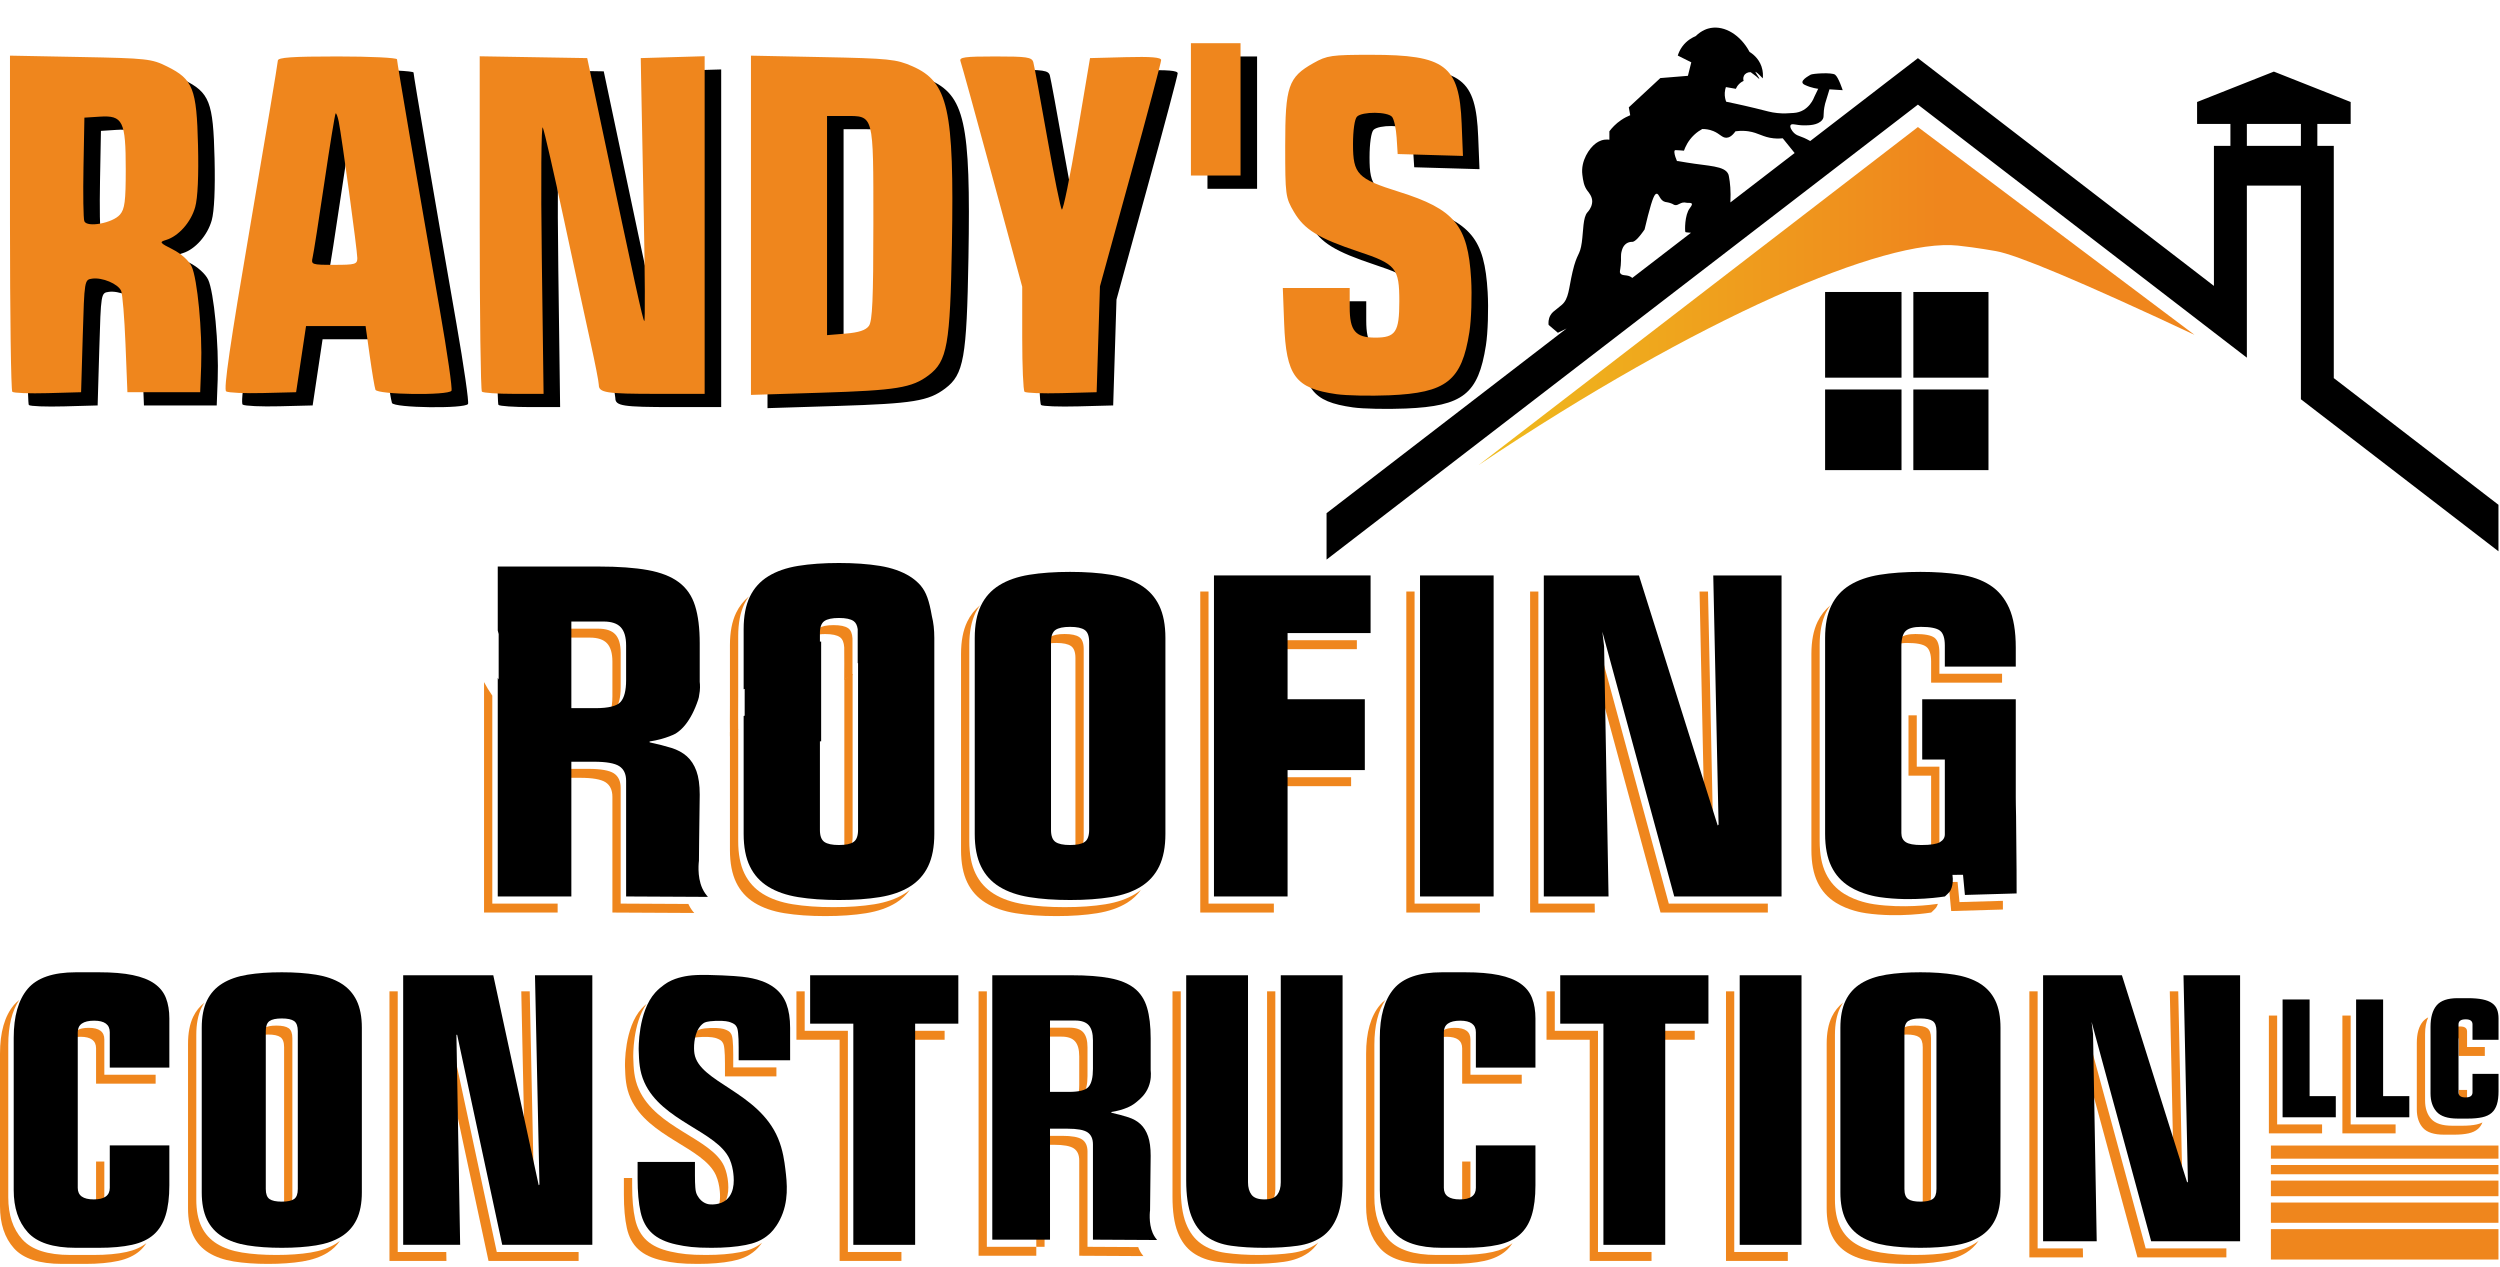 <?xml version="1.0" encoding="UTF-8"?> <svg xmlns="http://www.w3.org/2000/svg" width="752" height="381" viewBox="0 0 752 381" fill="none"><g clip-path="url(#clip0_2_19)"><path d="M208.825 274.622C208.404 274.156 207.696 273.291 207.132 272.06C207.109 272.011 207.092 271.959 207.069 271.91C200.279 271.874 193.488 271.839 186.697 271.803V237.011C186.697 234.966 186.008 233.499 184.631 232.608C183.251 231.722 180.696 231.275 176.961 231.275H170.225V233.966H174.475C178.209 233.966 180.764 234.412 182.144 235.299C183.521 236.19 184.211 237.656 184.211 239.702V274.494C192.416 274.536 200.62 274.579 208.825 274.622Z" fill="#EF861D"></path><path d="M148.085 209.253C147.179 207.943 146.337 206.589 145.599 205.169V274.494H167.739V271.803H148.085V209.253Z" fill="#EF861D"></path><path d="M182.611 193.527C183.677 194.684 184.211 196.507 184.211 198.996V209.45C184.211 211.454 183.977 213.063 183.517 214.292C184.16 214.022 184.675 213.694 185.031 213.295C186.141 212.05 186.697 209.874 186.697 206.759V196.306C186.697 193.816 186.164 191.994 185.097 190.836C184.031 189.682 182.296 189.103 179.896 189.103H170.225V191.794H177.409C179.809 191.794 181.544 192.372 182.611 193.527Z" fill="#EF861D"></path><path d="M321.788 309.128H314.205V311.819H319.301C321.184 311.819 322.544 312.295 323.38 313.247C324.217 314.199 324.634 315.701 324.634 317.751V326.36C324.634 327.871 324.465 329.08 324.162 330.056C324.897 329.808 325.454 329.477 325.814 329.053C326.685 328.028 327.121 326.235 327.121 323.671V315.06C327.121 313.011 326.704 311.508 325.866 310.556C325.03 309.605 323.67 309.128 321.788 309.128Z" fill="#EF861D"></path><path d="M296.843 298.197H294.356V377.73H311.717V375.039H296.843V298.197Z" fill="#EF861D"></path><path d="M327.121 346.383C327.121 344.699 326.581 343.491 325.5 342.758C324.419 342.027 322.415 341.659 319.487 341.659H314.204V344.35H317C319.928 344.35 321.932 344.718 323.013 345.447C324.095 346.18 324.635 347.388 324.635 349.074V377.73L343.936 377.835C343.607 377.451 343.051 376.739 342.609 375.726C342.523 375.527 342.444 375.326 342.373 375.122C337.289 375.095 332.205 375.067 327.121 375.039V346.383Z" fill="#EF861D"></path><path d="M222.052 219.5C222.052 215.5 222 216 222.052 209.479V191.37C222.052 187.459 222.673 184.214 223.92 181.634C224.306 180.832 224.772 180.1 225.274 179.403C223.653 180.74 222.372 182.38 221.433 184.324C220.186 186.904 219.565 190.148 219.565 194.06V212.17C219.565 219 219.5 215.5 219.565 221.5L222.052 219.5Z" fill="#EF861D"></path><path d="M255.129 188.97C254.24 188.348 252.772 188.036 250.728 188.036C248.681 188.036 247.215 188.348 246.327 188.97C245.713 189.399 245.328 190.122 245.137 191.098C245.96 190.86 246.976 190.727 248.241 190.727C250.285 190.727 251.753 191.039 252.643 191.66C253.436 192.216 253.856 193.26 253.941 194.738C253.941 200.5 254 198.5 253.941 204.5C253.812 204.353 256.563 203.141 256.428 203C256.428 196.5 256.428 199 256.428 192.047C256.343 190.57 255.923 189.526 255.129 188.97Z" fill="#EF861D"></path><path d="M226.968 271.56C229.412 273.072 232.413 274.118 235.97 274.694C239.526 275.271 243.617 275.56 248.241 275.56C252.864 275.56 256.954 275.271 260.512 274.694C264.068 274.118 267.069 273.072 269.514 271.56C271.2 270.519 272.578 269.206 273.694 267.656C273.165 268.092 272.602 268.498 272.001 268.87C269.556 270.382 266.554 271.427 262.998 272.004C259.441 272.58 255.35 272.871 250.728 272.871C246.104 272.871 242.013 272.58 238.457 272.004C234.9 271.427 231.898 270.382 229.454 268.87C227.008 267.358 225.164 265.315 223.92 262.734C222.673 260.155 222.052 256.911 222.052 252.998V219.376C221.24 219.656 220.413 219.936 219.565 220.216V255.688C219.565 259.602 220.186 262.846 221.433 265.424C222.677 268.004 224.521 270.048 226.968 271.56Z" fill="#EF861D"></path><path d="M256.464 251.798V202.715C255.634 203.232 254.816 203.767 253.977 204.272V254.488C253.977 255.042 253.918 255.519 253.832 255.96C254.34 255.814 254.79 255.636 255.129 255.398C256.017 254.778 256.464 253.576 256.464 251.798Z" fill="#EF861D"></path><path d="M324.643 191.644C323.754 191.023 322.286 190.711 320.242 190.711C318.195 190.711 316.728 191.023 315.84 191.644C315.227 192.074 314.842 192.796 314.651 193.772C315.474 193.535 316.49 193.402 317.755 193.402C319.799 193.402 321.267 193.714 322.156 194.335C323.044 194.958 323.491 196.158 323.491 197.936V254.488C323.491 255.042 323.432 255.519 323.346 255.96C323.854 255.814 324.304 255.636 324.643 255.398C325.531 254.778 325.978 253.576 325.978 251.798V195.246C325.978 193.468 325.531 192.267 324.643 191.644Z" fill="#EF861D"></path><path d="M332.512 272.003C328.955 272.581 324.864 272.87 320.242 272.87C315.618 272.87 311.527 272.581 307.971 272.003C304.414 271.426 301.412 270.382 298.968 268.87C296.522 267.358 294.678 265.314 293.434 262.734C292.187 260.155 291.566 256.911 291.566 252.998V194.045C291.566 190.133 292.187 186.889 293.434 184.309C293.82 183.507 294.286 182.775 294.788 182.077C293.167 183.415 291.884 185.054 290.947 186.998C289.7 189.578 289.079 192.823 289.079 196.734V255.687C289.079 259.602 289.7 262.846 290.947 265.425C292.191 268.005 294.035 270.049 296.482 271.559C298.926 273.071 301.927 274.117 305.484 274.694C309.04 275.27 313.131 275.561 317.755 275.561C322.378 275.561 326.468 275.27 330.026 274.694C333.582 274.117 336.583 273.071 339.028 271.559C340.714 270.518 342.092 269.205 343.208 267.657C342.679 268.093 342.116 268.498 341.515 268.87C339.07 270.382 336.068 271.426 332.512 272.003Z" fill="#EF861D"></path><path d="M363.524 177.929H361.037V274.494H383.177V271.804H363.524V177.929Z" fill="#EF861D"></path><path d="M385.664 236.481H406.413V233.79H385.664V236.481Z" fill="#EF861D"></path><path d="M385.664 195.268H408.146V192.577H385.664V195.268Z" fill="#EF861D"></path><path d="M445.158 271.804H425.505V177.929H423.018V274.494H445.158V271.804Z" fill="#EF861D"></path><path d="M480.349 192.164L480.878 196.579L481.056 206.615L499.488 274.494H531.765V271.804H501.974L480.349 192.164Z" fill="#EF861D"></path><path d="M515.313 250.196L513.769 177.929H511.225L512.609 242.725L515.046 250.463L515.313 250.196Z" fill="#EF861D"></path><path d="M479.677 271.804H462.74V177.929H460.253V274.494H479.725L479.677 271.804Z" fill="#EF861D"></path><path d="M612.921 298.197H610.434V378.217H626.569L626.522 375.526H612.921V298.197Z" fill="#EF861D"></path><path d="M656.485 357.621L655.216 298.197H652.672L653.777 349.945L656.264 357.842L656.485 357.621Z" fill="#EF861D"></path><path d="M627.512 309.532L627.951 313.19L628.136 323.678L642.946 378.217H669.694V375.526H645.432L627.512 309.532Z" fill="#EF861D"></path><path d="M563.76 272.004C562.619 271.837 558.453 271.154 554.757 268.87C552.311 267.358 550.467 265.314 549.223 262.734C547.976 260.156 547.355 256.912 547.355 252.998V194.045C547.355 190.133 547.976 186.889 549.223 184.308C549.609 183.506 550.075 182.776 550.577 182.077C548.956 183.416 547.675 185.054 546.736 186.998C545.489 189.578 544.868 192.824 544.868 196.734V255.688C544.868 259.602 545.489 262.846 546.736 265.425C547.98 268.005 549.824 270.049 552.271 271.56C555.967 273.845 560.132 274.528 561.273 274.694C571.245 276.145 580.875 274.494 580.889 274.494C580.404 274.961 581.905 273.601 582.328 273.077C582.328 273.077 582.647 272.673 582.917 271.876C580.897 272.176 572.46 273.27 563.76 272.004Z" fill="#EF861D"></path><path d="M583.367 196.312C583.367 194.09 582.877 192.6 581.9 191.844C580.92 191.09 579.009 190.711 576.164 190.711C574.031 190.711 572.517 191.111 571.629 191.911C571.165 192.328 570.829 192.974 570.608 193.824C571.428 193.554 572.435 193.402 573.677 193.402C576.523 193.402 578.433 193.78 579.413 194.535C580.391 195.291 580.88 196.78 580.88 199.003V205.352H602.221V202.662H583.367V196.312Z" fill="#EF861D"></path><path d="M588.837 265.29C586.77 265.301 585.661 265.306 585.661 265.306C585.82 266.376 585.785 267.254 585.677 267.984C585.889 267.984 586.112 267.982 586.35 267.981C586.722 271.929 586.921 274.04 586.921 274.04L602.476 273.585C602.476 273.585 602.477 272.618 602.473 270.968C598.08 271.096 589.408 271.349 589.408 271.349C589.408 271.349 589.209 269.238 588.837 265.29Z" fill="#EF861D"></path><path d="M583.367 253.131V230.62H576.564V215.172H574.077V233.311H580.88V255.822C580.88 255.842 580.873 255.858 580.872 255.878C581.281 255.762 581.628 255.626 581.9 255.464C582.877 254.888 583.367 254.11 583.367 253.131Z" fill="#EF861D"></path><path d="M31.383 359.459V349.382H28.896V362.15C28.896 362.33 28.868 362.49 28.849 362.657C30.529 362.193 31.383 361.134 31.383 359.459Z" fill="#EF861D"></path><path d="M31.383 312.643C31.383 310.33 29.815 309.171 26.679 309.171C23.639 309.171 22.026 310.175 21.797 312.154C22.467 311.966 23.255 311.86 24.192 311.86C27.328 311.86 28.896 313.019 28.896 315.334V325.972H46.816V323.282H31.383V312.643Z" fill="#EF861D"></path><path d="M28.135 377.491H21.191C14.32 377.491 9.487 375.923 6.687 372.787C3.887 369.651 2.487 365.433 2.487 360.131V314.323C2.487 308.541 3.603 304.025 5.82 300.759C5.228 301.225 4.675 301.723 4.2 302.285C1.4 305.608 0 310.517 0 317.013V362.821C0 368.124 1.4 372.341 4.2 375.476C7 378.613 11.833 380.181 18.704 380.181H25.648C29.529 380.181 32.833 379.881 35.56 379.285C38.285 378.689 40.468 377.661 42.112 376.205C42.847 375.553 43.479 374.789 44.033 373.943C42.463 375.164 40.483 376.061 38.047 376.595C35.32 377.191 32.016 377.491 28.135 377.491Z" fill="#EF861D"></path><path d="M93.43 376.763C90.444 377.247 87.008 377.491 83.126 377.491C79.244 377.491 75.808 377.247 72.822 376.763C69.836 376.279 67.316 375.401 65.262 374.131C63.208 372.861 61.66 371.145 60.614 368.979C59.568 366.813 59.046 364.089 59.046 360.803V311.299C59.046 308.013 59.568 305.289 60.614 303.124C60.877 302.58 61.17 302.065 61.497 301.579C60.07 302.721 58.942 304.127 58.128 305.813C57.081 307.979 56.56 310.704 56.56 313.989V363.493C56.56 366.78 57.081 369.504 58.128 371.669C59.173 373.836 60.722 375.552 62.776 376.821C64.829 378.091 67.349 378.968 70.336 379.453C73.321 379.937 76.757 380.181 80.64 380.181C84.521 380.181 87.957 379.937 90.944 379.453C93.929 378.968 96.449 378.091 98.504 376.821C100.041 375.871 101.296 374.668 102.269 373.215C101.865 373.539 101.445 373.851 100.99 374.131C98.936 375.401 96.416 376.279 93.43 376.763Z" fill="#EF861D"></path><path d="M86.822 309.282C86.076 308.761 84.844 308.498 83.126 308.498C81.407 308.498 80.175 308.761 79.43 309.282C78.847 309.69 78.499 310.404 78.371 311.401C78.999 311.262 79.753 311.189 80.639 311.189C82.357 311.189 83.589 311.452 84.335 311.973C85.081 312.496 85.456 313.504 85.456 314.997V362.486C85.456 362.814 85.43 363.109 85.394 363.39C85.982 363.26 86.461 363.072 86.822 362.818C87.567 362.298 87.942 361.289 87.942 359.796V312.308C87.942 310.813 87.567 309.806 86.822 309.282Z" fill="#EF861D"></path><path d="M119.637 298.197H117.151V379.285H134.287L134.239 376.595H119.637V298.197Z" fill="#EF861D"></path><path d="M135.877 313.427H135.653L135.909 327.856L146.943 379.286H174.047V376.595H149.429L135.877 313.427Z" fill="#EF861D"></path><path d="M160.629 358.45L159.343 298.197H156.799L157.836 346.798L160.405 358.674L160.629 358.45Z" fill="#EF861D"></path><path d="M218.847 354.365C218.823 354.201 218.551 352.4 217.831 350.809C214.017 342.388 197.415 339.4 192.18 327.699C190.683 324.352 190.588 321.349 190.487 318.132C190.473 317.705 190.269 307.975 194.476 301.969C193.993 302.375 193.491 302.84 193.009 303.368C187.744 309.143 187.985 320.364 188 320.823C188.101 324.04 188.196 327.043 189.693 330.389C194.928 342.091 211.531 345.079 215.344 353.5C216.064 355.091 216.336 356.892 216.36 357.056C216.537 358.276 216.964 361.255 215.88 363.688C216.201 363.521 216.517 363.332 216.815 363.085C219.755 360.643 219.08 355.975 218.847 354.365Z" fill="#EF861D"></path><path d="M220.556 317.161C220.556 315.369 220.5 313.952 220.388 312.907C220.285 311.949 220.189 311.233 219.66 310.609C219.452 310.363 219.075 310.013 218.092 309.657C217.547 309.46 216.413 309.116 213.593 309.229C211.035 309.332 210.392 309.677 210.127 309.836C209.912 309.965 209.203 310.417 208.552 311.443C208.375 311.72 208.221 312.017 208.083 312.327C208.537 312.168 209.381 311.988 211.107 311.919C213.928 311.807 215.06 312.149 215.605 312.348C216.588 312.704 216.965 313.053 217.173 313.3C217.703 313.923 217.799 314.64 217.901 315.596C218.013 316.643 218.069 318.06 218.069 319.852V323.772H233.545V321.081H220.556V317.161Z" fill="#EF861D"></path><path d="M212.372 377.491C207.293 377.491 204.842 377.155 201.746 376.483C198.646 375.811 196.238 374.691 194.522 373.124C192.804 371.555 191.646 369.427 191.05 366.74C190.452 364.051 190.153 360.691 190.153 356.659V354.347H187.666V359.349C187.666 363.381 187.965 366.741 188.564 369.429C189.16 372.117 190.317 374.245 192.036 375.813C193.752 377.381 196.16 378.501 199.26 379.173C202.356 379.845 204.806 380.181 209.885 380.181C213.842 380.181 217.258 379.901 220.133 379.341C222.649 378.851 225.018 378.069 227.301 376.037C227.538 375.825 228.33 375.095 229.234 373.801C227.122 375.491 224.933 376.2 222.62 376.651C219.745 377.211 216.329 377.491 212.372 377.491Z" fill="#EF861D"></path><path d="M273.636 312.757H284.141V310.066H273.636V312.757Z" fill="#EF861D"></path><path d="M255.044 310.066H242.052V298.197H239.565V312.757H252.557V379.285H271.149V376.594H255.044V310.066Z" fill="#EF861D"></path><path d="M383.62 357.778V298.197H381.133V360.469C381.133 361.276 381.036 361.994 380.848 362.632C381.585 362.401 382.165 362.044 382.554 361.53C383.262 360.597 383.62 359.348 383.62 357.778Z" fill="#EF861D"></path><path d="M388.659 376.875C385.747 377.285 382.424 377.491 378.689 377.491C374.956 377.491 371.635 377.285 368.723 376.875C365.811 376.465 363.347 375.551 361.331 374.131C359.315 372.713 357.784 370.659 356.739 367.971C355.692 365.283 355.171 361.699 355.171 357.219V298.196H352.684V359.909C352.684 364.389 353.205 367.972 354.252 370.661C355.297 373.349 356.828 375.404 358.844 376.821C360.86 378.241 363.324 379.156 366.236 379.565C369.148 379.975 372.469 380.181 376.203 380.181C379.937 380.181 383.26 379.975 386.172 379.565C389.084 379.156 391.547 378.241 393.565 376.821C394.721 376.008 395.699 374.96 396.536 373.728C396.371 373.859 396.224 374.011 396.052 374.131C394.033 375.551 391.571 376.465 388.659 376.875Z" fill="#EF861D"></path><path d="M442.306 312.643C442.306 310.33 440.738 309.171 437.602 309.171C434.562 309.171 432.947 310.175 432.719 312.155C433.39 311.966 434.178 311.86 435.115 311.86C438.251 311.86 439.819 313.019 439.819 315.334V325.972H457.738V323.282H442.306V312.643Z" fill="#EF861D"></path><path d="M439.057 377.491H432.113C425.244 377.491 420.41 375.923 417.609 372.787C414.809 369.651 413.41 365.433 413.41 360.131V314.323C413.41 308.543 414.525 304.027 416.742 300.759C416.15 301.225 415.597 301.723 415.122 302.285C412.322 305.608 410.924 310.517 410.924 317.013V362.821C410.924 368.124 412.322 372.341 415.122 375.476C417.924 378.613 422.757 380.181 429.626 380.181H436.57C440.452 380.181 443.757 379.881 446.484 379.285C449.208 378.689 451.392 377.661 453.034 376.205C453.769 375.553 454.4 374.791 454.954 373.945C453.384 375.165 451.405 376.061 448.97 376.595C446.244 377.191 442.938 377.491 439.057 377.491Z" fill="#EF861D"></path><path d="M442.306 359.459V349.382H439.819V362.15C439.819 362.33 439.791 362.49 439.773 362.657C441.453 362.193 442.306 361.134 442.306 359.459Z" fill="#EF861D"></path><path d="M480.674 310.066H467.682V298.197H465.195V312.757H478.187V379.285H496.779V376.594H480.674V310.066Z" fill="#EF861D"></path><path d="M499.266 312.757H509.772V310.066H499.266V312.757Z" fill="#EF861D"></path><path d="M521.665 298.197H519.178V379.285H537.77V376.595H521.665V298.197Z" fill="#EF861D"></path><path d="M586.335 376.763C583.347 377.247 579.913 377.491 576.03 377.491C572.147 377.491 568.713 377.247 565.727 376.763C562.739 376.279 560.219 375.401 558.167 374.131C556.113 372.861 554.563 371.145 553.519 368.979C552.473 366.813 551.951 364.089 551.951 360.803V311.299C551.951 308.013 552.473 305.289 553.519 303.124C553.781 302.58 554.075 302.065 554.401 301.579C552.974 302.723 551.846 304.128 551.033 305.813C549.986 307.979 549.465 310.704 549.465 313.989V363.493C549.465 366.78 549.986 369.504 551.033 371.669C552.077 373.836 553.626 375.552 555.681 376.821C557.733 378.091 560.253 378.968 563.241 379.453C566.226 379.937 569.661 380.181 573.543 380.181C577.426 380.181 580.861 379.937 583.849 379.453C586.833 378.968 589.354 378.091 591.409 376.821C592.946 375.871 594.201 374.669 595.173 373.215C594.769 373.54 594.349 373.851 593.895 374.131C591.841 375.401 589.319 376.279 586.335 376.763Z" fill="#EF861D"></path><path d="M579.727 309.282C578.979 308.761 577.748 308.498 576.031 308.498C574.311 308.498 573.08 308.761 572.335 309.282C571.752 309.69 571.404 310.404 571.275 311.402C571.904 311.262 572.656 311.189 573.544 311.189C575.262 311.189 576.492 311.452 577.24 311.973C577.986 312.496 578.36 313.504 578.36 314.997V362.486C578.36 362.814 578.335 363.109 578.299 363.39C578.886 363.26 579.366 363.072 579.727 362.818C580.472 362.298 580.847 361.289 580.847 359.796V312.308C580.847 310.813 580.472 309.806 579.727 309.282Z" fill="#EF861D"></path><path d="M684.965 305.481H682.479V340.918H698.484V338.227H684.965V305.481Z" fill="#EF861D"></path><path d="M707.078 305.481H704.591V340.918H720.597V338.227H707.078V305.481Z" fill="#EF861D"></path><path d="M740.672 338.619H737.637C734.634 338.619 732.522 337.934 731.298 336.563C730.074 335.193 729.464 333.35 729.464 331.033V311.014C729.464 308.997 729.788 307.346 730.405 306.029C729.77 306.358 729.234 306.766 728.812 307.267C727.588 308.719 726.977 310.865 726.977 313.703V333.723C726.977 336.041 727.588 337.883 728.812 339.254C730.036 340.625 732.148 341.31 735.15 341.31H738.185C739.881 341.31 741.325 341.179 742.517 340.918C743.708 340.658 744.662 340.209 745.381 339.573C745.953 339.065 746.396 338.415 746.72 337.637C746.214 337.887 745.646 338.087 745.004 338.227C743.812 338.489 742.368 338.619 740.672 338.619Z" fill="#EF861D"></path><path d="M742.091 330.739V327.85H739.605V332.216C739.735 332.227 739.841 332.256 739.986 332.256C741.389 332.256 742.091 331.751 742.091 330.739Z" fill="#EF861D"></path><path d="M747.436 317.619V314.929H742.092V310.279C742.092 309.269 741.406 308.762 740.036 308.762C738.598 308.762 737.881 309.269 737.881 310.279V311.487C739.01 311.573 739.605 312.053 739.605 312.97V317.619H747.436Z" fill="#EF861D"></path><path d="M311.718 375.04H314.205V344.35H311.718V375.04Z" fill="#EF861D"></path><path d="M328.759 321.521C328.759 324.085 328.323 325.878 327.452 326.904C326.579 327.93 324.609 328.441 321.543 328.441H315.841V306.978H323.425C325.307 306.978 326.667 307.456 327.504 308.406C328.34 309.36 328.759 310.861 328.759 312.91V321.521ZM345.936 364.053C345.936 364.053 346.001 356 346.121 347.672C346.121 345.254 345.86 343.297 345.336 341.794C344.813 340.294 344.063 339.086 343.088 338.169C342.111 337.254 340.891 336.56 339.427 336.082C337.963 335.608 336.253 335.149 334.303 334.709V334.49C336.115 334.197 337.753 333.74 339.219 333.117C340.804 332.442 341.789 331.542 342.047 331.328C342.983 330.55 344.551 329.249 345.48 326.932C346.289 324.91 346.247 323.036 346.121 321.92V312.361C346.121 308.626 345.755 305.534 345.023 303.08C344.291 300.626 343.017 298.685 341.205 297.257C339.391 295.829 336.951 294.822 333.884 294.236C330.815 293.65 326.945 293.357 322.275 293.357H298.48V372.89H315.841V339.51H321.124C324.052 339.51 326.056 339.878 327.137 340.608C328.219 341.341 328.759 342.549 328.759 344.234V372.89L348.06 372.996C347.731 372.612 347.175 371.9 346.733 370.886C345.409 367.854 345.936 364.053 345.936 364.053Z" fill="black"></path><path d="M327.615 249.649C327.615 251.427 327.168 252.629 326.28 253.249C325.391 253.873 323.924 254.182 321.879 254.182C319.833 254.182 318.365 253.873 317.477 253.249C316.588 252.629 316.144 251.427 316.144 249.649V193.097C316.144 191.319 316.588 190.118 317.477 189.495C318.365 188.874 319.833 188.562 321.879 188.562C323.924 188.562 325.391 188.874 326.28 189.495C327.168 190.118 327.615 191.319 327.615 193.097V249.649ZM343.152 176.025C340.707 174.513 337.705 173.469 334.149 172.89C330.592 172.313 326.501 172.023 321.879 172.023C317.255 172.023 313.164 172.313 309.608 172.89C306.051 173.469 303.049 174.513 300.605 176.025C298.16 177.537 296.315 179.582 295.071 182.159C293.824 184.739 293.203 187.985 293.203 191.895V250.849C293.203 254.762 293.824 258.006 295.071 260.585C296.315 263.165 298.16 265.209 300.605 266.721C303.049 268.233 306.051 269.278 309.608 269.854C313.164 270.431 317.255 270.722 321.879 270.722C326.501 270.722 330.592 270.431 334.149 269.854C337.705 269.278 340.707 268.233 343.152 266.721C345.597 265.209 347.441 263.165 348.688 260.585C349.932 258.006 350.555 254.762 350.555 250.849V191.895C350.555 187.985 349.932 184.739 348.688 182.159C347.441 179.582 345.597 177.537 343.152 176.025Z" fill="black"></path><path d="M365.161 269.655H387.301V231.641H410.537V210.332H387.301V190.429H412.271V173.089H365.161V269.655Z" fill="black"></path><path d="M449.282 173.09H427.142V269.656H449.282V173.09Z" fill="black"></path><path d="M482.515 194.43L481.986 190.015L503.611 269.654H535.889V173.09H515.349L516.95 248.047L516.683 248.314L492.991 173.09H464.378V269.654H483.849L482.515 194.43Z" fill="black"></path><path d="M658.123 355.472L657.902 355.693L638.27 293.357H614.558V373.377H630.692L629.588 311.041L629.15 307.382L647.07 373.377H673.818V293.357H656.796L658.123 355.472Z" fill="black"></path><path d="M606.345 239.857V215.219V210.332H578.201V228.472H585.004V250.983C585.004 251.96 584.514 252.739 583.537 253.316C582.557 253.896 580.69 254.183 577.934 254.183C575.712 254.183 574.154 253.896 573.266 253.316C572.377 252.739 571.933 251.827 571.933 250.583V194.563C571.933 192.163 572.377 190.561 573.266 189.761C574.154 188.961 575.668 188.561 577.801 188.561C580.646 188.561 582.557 188.941 583.537 189.695C584.514 190.452 585.004 191.941 585.004 194.163V200.512H606.345V194.829C606.345 189.851 605.678 185.873 604.344 182.892C603.009 179.915 601.097 177.624 598.608 176.024C596.118 174.423 593.094 173.356 589.538 172.823C585.981 172.289 582.024 172.023 577.668 172.023C573.044 172.023 568.953 172.312 565.397 172.889C561.84 173.469 558.84 174.513 556.394 176.024C553.949 177.537 552.104 179.581 550.86 182.159C549.613 184.74 548.992 187.984 548.992 191.896V250.849C548.992 254.763 549.613 258.007 550.86 260.585C552.104 263.165 553.949 265.209 556.394 266.721C560.092 269.005 564.256 269.688 565.397 269.855C575.369 271.305 585 269.656 585.013 269.655C584.528 270.121 586.029 268.761 586.452 268.237C586.452 268.237 587.802 266.563 587.298 263.157C587.298 263.157 588.408 263.152 590.474 263.141C590.846 267.089 591.045 269.2 591.045 269.2L606.6 268.745C606.6 268.745 606.606 257.88 606.434 245.493C606.378 241.517 606.345 242.469 606.345 239.857Z" fill="black"></path><path d="M46.46 295.878C44.818 294.721 42.632 293.861 39.908 293.301C37.182 292.741 33.804 292.461 29.772 292.461H22.828C15.958 292.461 11.124 294.125 8.324 297.446C5.524 300.769 4.124 305.678 4.124 312.174V357.982C4.124 363.285 5.524 367.502 8.324 370.637C11.124 373.774 15.958 375.342 22.828 375.342H29.772C33.654 375.342 36.958 375.042 39.684 374.446C42.408 373.85 44.592 372.822 46.236 371.366C47.878 369.909 49.072 367.969 49.82 365.542C50.566 363.117 50.94 360.11 50.94 356.525V344.542H33.02V357.31C33.02 359.626 31.414 360.782 28.204 360.782C24.992 360.782 23.388 359.626 23.388 357.31V310.494C23.388 308.181 25.03 307.021 28.316 307.021C31.452 307.021 33.02 308.181 33.02 310.494V321.133H50.94V306.35C50.94 304.037 50.604 302.001 49.932 300.245C49.26 298.493 48.102 297.037 46.46 295.878Z" fill="black"></path><path d="M89.58 357.646C89.58 359.139 89.205 360.149 88.46 360.67C87.713 361.193 86.48 361.453 84.764 361.453C83.045 361.453 81.813 361.193 81.068 360.67C80.32 360.149 79.948 359.139 79.948 357.646V310.158C79.948 308.665 80.32 307.657 81.068 307.133C81.813 306.613 83.045 306.349 84.764 306.349C86.48 306.349 87.713 306.613 88.46 307.133C89.205 307.657 89.58 308.665 89.58 310.158V357.646ZM102.628 295.822C100.573 294.553 98.053 293.675 95.068 293.189C92.08 292.705 88.645 292.461 84.764 292.461C80.881 292.461 77.445 292.705 74.46 293.189C71.472 293.675 68.952 294.553 66.9 295.822C64.845 297.093 63.297 298.809 62.252 300.974C61.205 303.139 60.684 305.865 60.684 309.15V358.654C60.684 361.941 61.205 364.665 62.252 366.83C63.297 368.997 64.845 370.713 66.9 371.982C68.952 373.251 71.472 374.129 74.46 374.614C77.445 375.098 80.881 375.341 84.764 375.341C88.645 375.341 92.08 375.098 95.068 374.614C98.053 374.129 100.573 373.251 102.628 371.982C104.68 370.713 106.229 368.997 107.276 366.83C108.32 364.665 108.844 361.941 108.844 358.654V309.15C108.844 305.865 108.32 303.139 107.276 300.974C106.229 298.809 104.68 297.093 102.628 295.822Z" fill="black"></path><path d="M162.267 356.301L162.043 356.525L148.379 293.357H121.275V374.445H138.411L137.291 311.277H137.515L151.067 374.445H178.171V293.357H160.923L162.267 356.301Z" fill="black"></path><path d="M232.909 297.093C230.62 295.361 227.952 294.65 226.301 294.291C224.676 293.939 222.809 293.647 217.265 293.397C210.096 293.071 207.533 293.305 205.109 293.877C203.763 294.194 202.433 294.622 201.013 295.411C201.013 295.411 198.907 296.583 197.132 298.529C191.868 304.303 192.109 315.523 192.124 315.983C192.225 319.201 192.32 322.203 193.817 325.549C199.052 337.25 215.655 340.239 219.468 348.661C220.188 350.251 220.46 352.053 220.484 352.215C220.717 353.826 221.392 358.494 218.452 360.935C216.672 362.414 214.26 362.315 213.635 362.29C213.177 362.271 211.116 362.071 209.767 359.606C209.424 358.979 209.244 358.395 209.151 357.198C209.076 356.229 209.039 355.033 209.039 353.614V349.507H191.791V354.51C191.791 358.542 192.088 361.901 192.688 364.59C193.284 367.278 194.44 369.405 196.16 370.974C197.876 372.542 200.284 373.662 203.384 374.334C206.48 375.006 208.931 375.342 214.009 375.342C217.967 375.342 221.383 375.062 224.257 374.502C226.772 374.011 229.143 373.23 231.425 371.198C231.768 370.893 233.249 369.539 234.579 366.933C237.369 361.457 236.747 355.822 236.229 351.623C235.975 349.545 235.532 345.954 234.035 342.394C228.115 328.322 210.283 325.615 208.887 316.914C208.611 315.197 208.715 311.617 210.189 309.293C210.84 308.267 211.549 307.815 211.764 307.687C212.029 307.529 212.672 307.182 215.231 307.079C218.052 306.966 219.184 307.31 219.729 307.509C220.712 307.863 221.089 308.214 221.297 308.459C221.827 309.083 221.923 309.799 222.025 310.757C222.137 311.802 222.193 313.221 222.193 315.011V318.933H237.669V309.189C237.669 306.351 237.295 303.945 236.549 301.965C235.801 299.987 234.589 298.363 232.909 297.093Z" fill="black"></path><path d="M243.689 307.917H256.681V374.445H275.273V307.917H288.265V293.357H243.689V307.917Z" fill="black"></path><path d="M385.257 355.629C385.257 357.199 384.9 358.448 384.192 359.381C383.481 360.317 382.194 360.781 380.328 360.781C378.46 360.781 377.174 360.317 376.464 359.381C375.754 358.448 375.4 357.199 375.4 355.629V293.357H356.809V355.069C356.809 359.549 357.33 363.133 358.376 365.823C359.421 368.509 360.952 370.564 362.968 371.983C364.984 373.401 367.449 374.317 370.36 374.725C373.272 375.136 376.593 375.341 380.328 375.341C384.062 375.341 387.385 375.136 390.296 374.725C393.208 374.317 395.672 373.401 397.689 371.983C399.705 370.564 401.233 368.509 402.281 365.823C403.325 363.133 403.848 359.549 403.848 355.069V293.357H385.257V355.629Z" fill="black"></path><path d="M457.383 295.878C455.74 294.721 453.555 293.861 450.831 293.301C448.105 292.741 444.727 292.461 440.695 292.461H433.751C426.881 292.461 422.048 294.125 419.247 297.446C416.447 300.769 415.048 305.678 415.048 312.174V357.982C415.048 363.285 416.447 367.502 419.247 370.637C422.048 373.774 426.881 375.342 433.751 375.342H440.695C444.576 375.342 447.881 375.042 450.607 374.446C453.331 373.85 455.516 372.822 457.159 371.366C458.799 369.909 459.995 367.969 460.743 365.542C461.488 363.117 461.861 360.11 461.861 356.525V344.542H443.943V357.31C443.943 359.626 442.336 360.782 439.127 360.782C435.916 360.782 434.311 359.626 434.311 357.31V310.494C434.311 308.181 435.952 307.021 439.239 307.021C442.376 307.021 443.943 308.181 443.943 310.494V321.133H461.861V306.35C461.861 304.037 461.525 302.001 460.855 300.245C460.183 298.493 459.023 297.037 457.383 295.878Z" fill="black"></path><path d="M469.319 307.917H482.311V374.445H500.903V307.917H513.897V293.357H469.319V307.917Z" fill="black"></path><path d="M523.302 374.446H541.894V293.358H523.302V374.446Z" fill="black"></path><path d="M582.484 357.646C582.484 359.139 582.11 360.149 581.364 360.67C580.618 361.193 579.386 361.453 577.668 361.453C575.95 361.453 574.718 361.193 573.972 360.67C573.226 360.149 572.851 359.139 572.851 357.646V310.158C572.851 308.665 573.226 307.657 573.972 307.133C574.718 306.613 575.95 306.349 577.668 306.349C579.386 306.349 580.618 306.613 581.364 307.133C582.11 307.657 582.484 308.665 582.484 310.158V357.646ZM595.532 295.822C593.478 294.553 590.956 293.675 587.972 293.189C584.984 292.705 581.55 292.461 577.668 292.461C573.786 292.461 570.35 292.705 567.364 293.189C564.376 293.675 561.856 294.553 559.804 295.822C557.75 297.093 556.2 298.809 555.156 300.974C554.11 303.139 553.588 305.865 553.588 309.15V358.654C553.588 361.941 554.11 364.665 555.156 366.83C556.2 368.997 557.75 370.713 559.804 371.982C561.856 373.251 564.376 374.129 567.364 374.614C570.35 375.098 573.786 375.341 577.668 375.341C581.55 375.341 584.984 375.098 587.972 374.614C590.956 374.129 593.478 373.251 595.532 371.982C597.584 370.713 599.134 368.997 600.179 366.83C601.226 364.665 601.748 361.941 601.748 358.654V309.15C601.748 305.865 601.226 303.139 600.179 300.974C599.134 298.809 597.584 297.093 595.532 295.822Z" fill="black"></path><path d="M694.728 300.641H686.603V336.079H702.608V329.716H694.728V300.641Z" fill="black"></path><path d="M716.841 300.641H708.715V336.079H724.721V329.716H716.841V300.641Z" fill="black"></path><path d="M751.56 312.78V306.319C751.56 305.308 751.413 304.419 751.12 303.652C750.825 302.885 750.32 302.249 749.603 301.743C748.884 301.237 747.929 300.861 746.739 300.617C745.548 300.372 744.072 300.249 742.309 300.249H739.275C736.272 300.249 734.16 300.976 732.936 302.428C731.712 303.88 731.101 306.025 731.101 308.864V328.884C731.101 331.201 731.712 333.044 732.936 334.415C734.16 335.785 736.272 336.471 739.275 336.471H742.309C744.005 336.471 745.449 336.34 746.641 336.079C747.832 335.819 748.787 335.369 749.504 334.733C750.221 334.096 750.744 333.248 751.071 332.188C751.397 331.128 751.56 329.813 751.56 328.247V323.011H743.729V328.591C743.729 329.601 743.027 330.107 741.624 330.107C740.221 330.107 739.519 329.601 739.519 328.591V308.131C739.519 307.119 740.237 306.613 741.673 306.613C743.044 306.613 743.729 307.119 743.729 308.131V312.78H751.56Z" fill="black"></path><path d="M683.088 359.824H751.536V355.125H683.088V359.824Z" fill="#EF861D"></path><path d="M751.536 344.586H683.088V348.522H751.536V344.586Z" fill="#EF861D"></path><path d="M683.088 378.872H751.536V369.729H683.088V378.872Z" fill="#EF861D"></path><path d="M683.088 367.824H751.536V361.729H683.088V367.824Z" fill="#EF861D"></path><path d="M683.088 353.221H751.536V350.428H683.088V353.221Z" fill="#EF861D"></path><path d="M571.976 113.601H548.989V87.828H571.976V113.601Z" fill="black"></path><path d="M598.136 113.601H575.536V87.828H598.136V113.601Z" fill="black"></path><path d="M548.991 141.412H571.975V117.158H548.991V141.412Z" fill="black"></path><path d="M575.531 141.412H598.134V117.158H575.531V141.412Z" fill="black"></path><path d="M444.762 139.896C511.197 95.382 567.16 71.548 588.934 73.876C594.614 74.481 600.372 75.53 600.434 75.541C600.434 75.542 600.436 75.542 600.436 75.542C606.605 76.644 625.425 84.457 660.102 100.716C632.372 79.881 604.64 59.048 576.909 38.214C532.86 72.109 488.812 106.001 444.762 139.896Z" fill="url(#paint0_linear_2_19)"></path><path d="M692.109 43.881H675.856V37.281H692.109V43.881ZM490.876 83.506C489.569 82.448 488.052 83.146 487.405 82.237C487.094 81.802 487.352 81.517 487.52 79.781C487.74 77.492 487.386 77.013 487.834 75.406C488.026 74.716 488.31 74.021 488.914 73.49C489.033 73.385 489.358 73.105 489.86 72.924C490.4 72.729 490.852 72.754 490.96 72.754C491.528 72.757 492.574 72.098 494.685 69.03C494.906 68.07 495.248 66.629 495.701 64.882C497.118 59.424 497.733 58.285 498.325 58.278C499.117 58.272 499.238 60.298 500.865 60.734C501.3 60.852 501.768 60.834 502.642 61.157C503.394 61.434 503.329 61.55 503.744 61.665C504.872 61.978 505.506 60.54 507.298 60.988C507.976 61.157 509.924 60.565 508.314 62.596C506.706 64.628 506.79 69.453 506.96 69.792C507.001 69.873 507.669 69.949 508.652 70.013L490.985 83.606C490.924 83.549 490.876 83.506 490.876 83.506ZM503.997 45.157C504.674 45.157 506.537 45.326 506.537 45.326C506.936 44.189 507.784 42.289 509.585 40.586C510.446 39.77 511.313 39.202 512.04 38.808C512.873 38.801 514.085 38.897 515.389 39.438C517.38 40.264 518.013 41.477 519.32 41.432C519.982 41.41 520.924 41.06 522.029 39.497C523.749 39.257 525.084 39.372 525.924 39.497C528.972 39.953 530.268 41.266 533.457 41.601C534.678 41.729 535.676 41.662 536.252 41.601L539.825 46.028L520.501 60.896C520.682 57.43 520.401 54.901 520.082 53.2C519.985 52.684 519.942 52.549 519.88 52.401C518.774 49.838 513.941 49.994 507.298 48.882C507.012 48.834 504.505 48.412 504.505 48.412C504.798 49.47 502.898 45.157 503.997 45.157ZM707.082 117.641L702.002 113.734V43.881H697.056V37.281H707.082V30.681L683.982 21.538L660.882 30.681V37.281H670.909V43.881H665.949V86.001L660.882 82.094L626.736 55.828L590.376 27.854L585.989 24.481L581.296 20.868L576.909 17.494L572.522 20.868L567.829 24.468L563.442 27.854L544.51 42.422C543.14 41.641 542.06 41.193 541.246 40.924C540.992 40.841 540.284 40.614 539.637 39.993C538.953 39.334 538.272 38.169 538.621 37.622C539.008 37.021 540.309 37.7 542.601 37.708C543.962 37.712 546.796 37.722 548.102 36.098C548.922 35.081 548.17 34.629 548.989 31.189L550.304 26.872L554.282 27.125C554.282 27.125 553.013 23.232 551.997 22.469C550.981 21.708 545.14 22.13 544.632 22.469C544.124 22.808 540.738 24.501 542.854 25.517C544.97 26.533 546.918 26.702 546.918 26.702L545.733 29.157C545.733 29.157 544.209 33.729 539.468 33.982C537.905 34.066 536.654 34.218 534.596 34.004C532.512 33.785 531.826 33.485 527.954 32.544C523.55 31.472 519.28 30.606 519.236 30.596C519.018 30.032 518.74 29.077 518.812 27.888C518.854 27.201 519.001 26.626 519.15 26.194C520.149 26.368 521.146 26.542 522.145 26.716C522.296 26.362 522.588 25.802 523.129 25.262C523.63 24.765 524.144 24.485 524.484 24.332C524.43 24.169 524.228 23.492 524.569 22.808C524.924 22.097 525.724 21.662 526.601 21.708C527.165 22.13 527.729 22.554 528.293 22.977C528.777 23.446 529.129 23.749 529.19 23.697C529.328 23.58 527.91 21.73 528.056 21.613C528.072 21.601 528.101 21.612 528.124 21.622C528.656 21.87 530.162 23.486 530.241 23.57C530.329 22.788 530.368 21.474 529.854 19.992C528.945 17.361 526.928 16.017 526.262 15.612C523.536 10.505 518.785 7.664 514.58 8.417C513.674 8.578 511.894 9.068 510.05 10.872C509.166 11.237 507.408 12.114 506.029 14.004C505.298 15.005 504.9 15.984 504.674 16.713L508.738 18.745L507.722 22.808L499.426 23.485L489.944 32.289L490.368 34.66C489.569 34.981 488.634 35.44 487.658 36.098C485.973 37.237 484.829 38.524 484.102 39.497V42.025C483.744 41.973 483.209 41.933 482.58 42.025C481.241 42.221 480.344 42.889 479.913 43.21C478.122 44.544 475.418 48.346 475.976 52.606C476.204 54.342 476.417 55.976 477.528 57.418C477.925 57.936 478.978 59.13 478.938 60.649C478.933 60.896 478.898 61.098 478.881 61.202C478.632 62.681 477.7 63.642 477.5 63.866C476.124 65.413 476.302 69.386 475.806 72.924C475.228 77.061 474.386 75.906 473.013 81.813C471.849 86.82 471.94 89.864 469.772 91.718L467.168 93.834C466.921 94.064 466.649 94.369 466.41 94.765C465.685 95.969 465.756 97.206 465.817 97.729C466.749 98.518 467.68 99.309 468.61 100.098C469.454 99.688 470.33 99.256 471.224 98.812L399.029 154.361V168.321L572.522 34.841L576.909 31.468L581.296 34.841L660.882 96.068L665.949 99.974L670.909 103.788L675.856 107.588V93.614V55.828H692.109V106.121V120.094L697.056 123.908L702.002 127.708L707.082 131.614L751.536 165.828V151.841L707.082 117.641Z" fill="black"></path><path d="M406.985 122.548C394.592 120.789 391.846 117.083 391.249 101.31L390.845 90.613H400.905H410.966V96.429C410.966 103.506 412.687 105.538 418.684 105.538C424.777 105.538 425.891 103.852 425.891 94.632C425.891 84.608 424.923 83.424 413.655 79.672C401.54 75.638 397.326 73.052 394.201 67.738C391.653 63.403 391.562 62.721 391.562 47.826C391.562 29.91 392.485 27.213 400.071 22.95C404.162 20.651 405.479 20.463 417.433 20.463C439.744 20.463 443.937 23.648 444.639 41.128L445.031 50.886L435.212 50.6L425.394 50.314L425.081 45.364C424.909 42.642 424.295 39.843 423.715 39.145C422.382 37.538 414.74 37.484 413.154 39.07C412.449 39.775 411.96 43.166 411.96 47.354C411.96 56.374 413.292 57.755 425.768 61.666C442.517 66.917 446.54 71.768 447.487 87.855C447.785 92.929 447.55 100.142 446.963 103.884C444.665 118.543 440.082 122.16 422.885 122.885C417.15 123.127 409.995 122.975 406.985 122.548ZM8.671 121.823C8.288 121.441 7.975 98.535 7.975 70.922V20.716L29.154 21.127C49.225 21.516 50.59 21.665 55.257 23.985C63.055 27.861 64.127 30.601 64.539 47.697C64.76 56.846 64.453 63.535 63.688 66.269C62.414 70.818 58.698 75.02 54.945 76.155C52.83 76.794 52.977 77.005 56.935 79.003C59.453 80.273 61.788 82.377 62.615 84.12C64.348 87.771 65.873 103.768 65.481 114.194L65.19 121.957H54.244H43.299L42.727 107.529C42.412 99.593 41.82 92.358 41.411 91.45C40.466 89.351 35.732 87.365 32.697 87.795C30.376 88.124 30.361 88.218 29.866 105.041L29.369 121.957L19.368 122.238C13.867 122.393 9.054 122.208 8.671 121.823ZM41.06 68.534C42.504 66.858 42.801 64.525 42.801 54.903C42.801 40.4 41.925 38.621 34.998 39.069L30.363 39.368L30.087 54.25C29.935 62.435 30.048 69.751 30.338 70.507C31.109 72.515 38.861 71.089 41.06 68.534ZM73.007 121.711C72.182 121.168 74.164 107.523 80.2 72.205C84.782 45.388 88.541 22.888 88.552 22.204C88.568 21.256 92.83 20.96 106.484 20.96C116.335 20.96 124.395 21.35 124.395 21.825C124.395 22.739 130.512 58.547 137.304 97.385C139.534 110.14 141.098 120.998 140.778 121.515C139.861 122.999 118.457 122.714 117.904 121.21C117.653 120.526 116.883 115.937 116.194 111.011L114.942 102.056H105.986H97.031L95.538 112.006L94.046 121.956L84.096 122.208C78.623 122.347 73.633 122.124 73.007 121.711ZM112.454 81.616C112.454 79.393 107.783 45.065 106.864 40.541C106.551 38.997 106.13 37.898 105.929 38.1C105.727 38.301 104.208 47.624 102.553 58.818C100.898 70.011 99.305 80.177 99.014 81.409C98.504 83.568 98.734 83.648 105.47 83.648C111.838 83.648 112.454 83.469 112.454 81.616ZM149.934 121.791C149.569 121.426 149.271 98.579 149.271 71.019V20.911L165.44 21.184L181.609 21.458L185.709 40.861C196.085 89.965 198.302 100.099 198.771 100.563C199.048 100.837 198.986 86.732 198.633 69.22C198.28 51.707 197.929 33.796 197.854 29.418L197.716 21.458L207.324 21.173L216.933 20.888V71.671V122.454H202.586C187.28 122.454 185.092 122.114 185.092 119.731C185.092 118.898 183.989 113.237 182.641 107.151C181.293 101.065 177.697 84.444 174.648 70.215C171.6 55.986 168.724 43.448 168.256 42.354C167.779 41.237 167.643 58.377 167.945 81.409L168.484 122.454H159.541C154.622 122.454 150.299 122.156 149.934 121.791ZM230.864 71.745V20.72L252.506 21.159C272.424 21.564 274.567 21.783 279.412 23.907C290.223 28.647 292.016 36.723 291.312 77.484C290.79 107.735 289.921 112.627 284.317 116.856C279.298 120.643 274.646 121.399 252.008 122.108L230.864 122.77V71.745ZM266.337 102.02C267.391 100.578 267.68 93.986 267.68 71.347C267.68 37.901 267.937 38.871 259.068 38.871H253.75V71.83V104.79L259.371 104.324C263.305 103.998 265.397 103.306 266.337 102.02ZM313.152 121.822C312.77 121.44 312.457 114.177 312.457 105.681V90.235L303.452 57.044C298.5 38.788 294.198 23.201 293.893 22.406C293.428 21.195 295.125 20.96 304.323 20.96C313.935 20.96 315.369 21.178 315.796 22.701C316.064 23.659 317.945 33.846 319.974 45.339C322.004 56.831 323.977 66.584 324.36 67.012C324.743 67.439 326.811 57.364 328.956 44.623L332.855 21.458L343.552 21.175C351.212 20.973 354.248 21.223 354.248 22.056C354.248 22.696 350.107 38.271 345.044 56.667L335.84 90.115L335.343 106.036L334.845 121.957L324.346 122.237C318.571 122.391 313.534 122.203 313.152 121.822ZM363.204 36.881V16.98H370.666H378.129V36.881V56.782H370.666H363.204V36.881Z" fill="black"></path><path d="M402.01 118.568C389.617 116.809 386.871 113.102 386.274 97.329L385.869 86.633H395.93H405.99V92.449C405.99 99.526 407.712 101.558 413.709 101.558C419.802 101.558 420.916 99.872 420.916 90.652C420.916 80.628 419.947 79.444 408.68 75.692C396.565 71.658 392.351 69.072 389.226 63.758C386.677 59.423 386.587 58.741 386.587 43.846C386.587 25.93 387.51 23.233 395.096 18.97C399.187 16.671 400.504 16.483 412.458 16.483C434.768 16.483 438.962 19.668 439.664 37.148L440.056 46.906L430.237 46.62L420.418 46.334L420.106 41.384C419.934 38.661 419.319 35.863 418.74 35.165C417.407 33.558 409.765 33.504 408.179 35.09C407.474 35.795 406.985 39.186 406.985 43.374C406.985 52.394 408.317 53.775 420.793 57.686C437.542 62.937 441.565 67.787 442.512 83.875C442.81 88.949 442.575 96.162 441.988 99.904C439.69 114.563 435.106 118.18 417.91 118.905C412.175 119.147 405.02 118.995 402.01 118.568ZM3.696 117.843C3.313 117.46 3 94.555 3 66.942V16.736L24.179 17.147C44.25 17.536 45.615 17.685 50.282 20.005C58.08 23.881 59.152 26.62 59.564 43.717C59.785 52.866 59.478 59.555 58.712 62.289C57.439 66.838 53.723 71.04 49.97 72.174C47.855 72.814 48.002 73.025 51.96 75.023C54.477 76.293 56.812 78.397 57.64 80.14C59.373 83.791 60.898 99.788 60.506 110.214L60.215 117.977H49.269H38.324L37.752 103.548C37.437 95.613 36.845 88.378 36.436 87.47C35.491 85.371 30.756 83.385 27.722 83.815C25.401 84.144 25.386 84.238 24.891 101.061L24.393 117.977L14.393 118.258C8.892 118.413 4.079 118.228 3.696 117.843ZM36.085 64.554C37.528 62.878 37.826 60.545 37.826 50.923C37.826 36.419 36.95 34.641 30.023 35.089L25.388 35.388L25.112 50.27C24.96 58.455 25.073 65.77 25.363 66.526C26.134 68.535 33.886 67.109 36.085 64.554ZM68.031 117.731C67.207 117.188 69.189 103.543 75.225 68.225C79.807 41.408 83.566 18.908 83.577 18.224C83.593 17.276 87.855 16.98 101.509 16.98C111.36 16.98 119.419 17.369 119.419 17.845C119.419 18.759 125.537 54.567 132.328 93.405C134.559 106.16 136.122 117.018 135.803 117.535C134.886 119.019 113.482 118.734 112.929 117.23C112.678 116.546 111.908 111.956 111.219 107.031L109.967 98.076H101.011H92.056L90.563 108.026L89.071 117.976L79.12 118.228C73.648 118.367 68.658 118.144 68.031 117.731ZM107.479 77.636C107.479 75.413 102.807 41.085 101.889 36.561C101.576 35.017 101.155 33.918 100.953 34.12C100.752 34.321 99.233 43.644 97.578 54.838C95.923 66.031 94.33 76.197 94.039 77.429C93.529 79.588 93.758 79.668 100.495 79.668C106.863 79.668 107.479 79.489 107.479 77.636ZM144.959 117.811C144.594 117.446 144.295 94.599 144.295 67.039V16.931L160.465 17.204L176.634 17.478L180.734 36.881C191.109 85.984 193.327 96.119 193.796 96.583C194.073 96.857 194.01 82.752 193.658 65.24C193.305 47.727 192.954 29.816 192.878 25.438L192.741 17.478L202.349 17.193L211.958 16.908V67.691V118.474H197.611C182.305 118.474 180.117 118.133 180.117 115.751C180.117 114.918 179.014 109.257 177.666 103.171C176.318 97.085 172.721 80.464 169.673 66.235C166.625 52.006 163.748 39.468 163.281 38.374C162.804 37.257 162.668 54.397 162.97 77.429L163.509 118.474H154.566C149.647 118.474 145.324 118.175 144.959 117.811ZM225.888 67.764V16.739L247.531 17.179C267.449 17.584 269.592 17.803 274.437 19.927C285.247 24.667 287.041 32.743 286.337 73.504C285.815 103.755 284.945 108.647 279.341 112.876C274.323 116.663 269.671 117.419 247.033 118.128L225.888 118.79V67.764ZM261.361 98.04C262.416 96.598 262.705 90.006 262.705 67.367C262.705 33.921 262.962 34.891 254.093 34.891H248.774V67.85V100.81L254.396 100.344C258.329 100.017 260.422 99.326 261.361 98.04ZM308.177 117.842C307.794 117.46 307.482 110.197 307.482 101.701V86.255L298.477 53.063C293.525 34.808 289.223 19.221 288.918 18.426C288.453 17.215 290.15 16.98 299.348 16.98C308.96 16.98 310.394 17.198 310.821 18.721C311.089 19.679 312.969 29.866 314.999 41.359C317.028 52.851 319.002 62.604 319.385 63.032C319.768 63.459 321.836 53.384 323.98 40.643L327.88 17.478L338.577 17.195C346.236 16.993 349.273 17.243 349.273 18.076C349.273 18.716 345.131 34.291 340.069 52.687L330.865 86.135L330.367 102.056L329.87 117.977L319.371 118.257C313.596 118.411 308.559 118.223 308.177 117.842ZM358.229 32.901V13H365.691H373.154V32.901V52.801H365.691H358.229V32.901Z" fill="#EF861D"></path><path d="M180.065 170.415C186.023 170.415 190.958 170.771 194.871 171.481C198.782 172.193 201.894 173.416 204.207 175.149C206.518 176.883 208.142 179.242 209.075 182.219C210.01 185.199 210.477 188.954 210.477 193.488V205.094C210.589 206.045 210.647 207.451 210.315 209.054C210.284 209.472 210.183 209.952 210 210.5C207.828 217.015 204.673 220.336 201.87 221.279C201.805 221.307 201.74 221.337 201.673 221.364C199.805 222.122 197.715 222.676 195.403 223.03V223.297C197.891 223.83 200.072 224.388 201.939 224.965C203.806 225.545 205.361 226.388 206.607 227.498C207.851 228.611 208.809 230.079 209.476 231.901C210.142 233.724 210.476 236.102 210.476 239.036C210.323 249.114 210.242 258.859 210.241 258.925C210.241 258.925 209.569 263.539 211.256 267.221C211.821 268.451 212.528 269.316 212.949 269.782C204.745 269.74 196.54 269.697 188.336 269.654V234.862C188.336 232.817 187.646 231.351 186.268 230.46C184.888 229.573 182.333 229.127 178.599 229.127H171.862V269.654H149.723V203.892C149.813 204.066 149.907 204.239 150 204.412V190.724C149.904 190.37 149.81 190.015 149.723 189.658V170.415H180.065ZM171.863 213.013H179.132C183.042 213.013 185.555 212.392 186.668 211.146C187.779 209.9 188.335 207.724 188.335 204.609V194.156C188.335 191.667 187.802 189.845 186.735 188.688C185.669 187.533 183.933 186.954 181.533 186.954H171.863V213.013Z" fill="black"></path><path d="M252.365 169.349C256.988 169.349 261.078 169.638 264.636 170.215C268.192 170.794 271.193 171.839 273.639 173.35C274.921 174.143 276.028 175.091 276.979 176.178C276.975 176.182 276.97 176.185 276.965 176.188C278.589 178.095 279.493 180.617 280.305 185.327C280.794 187.255 281.041 189.444 281.041 191.896V250.849C281.041 254.762 280.419 258.006 279.175 260.585C277.928 263.165 276.084 265.209 273.639 266.721C271.193 268.233 268.192 269.278 264.636 269.854C261.078 270.431 256.988 270.722 252.365 270.722C247.741 270.722 243.651 270.431 240.095 269.854C236.537 269.278 233.536 268.233 231.092 266.721C228.647 265.209 226.801 263.165 225.557 260.585C224.31 258.006 223.689 254.762 223.689 250.849V215.377C223.793 215.343 223.897 215.307 224 215.272V207.215C223.896 207.253 223.793 207.293 223.689 207.331V189.221C223.689 185.31 224.31 182.064 225.557 179.484C226.801 176.907 228.645 174.862 231.092 173.35C233.536 171.839 236.537 170.794 240.095 170.215C243.651 169.638 247.741 169.349 252.365 169.349ZM252.365 185.887C250.32 185.887 248.852 186.199 247.964 186.82C247.075 187.443 246.631 188.645 246.631 190.422V193H247V223H246.631V249.648C246.631 251.427 247.075 252.629 247.964 253.249C248.852 253.873 250.32 254.182 252.365 254.182C254.41 254.182 255.877 253.873 256.767 253.249C257.655 252.629 258.102 251.427 258.102 249.648V199.466L258 199.5V189.242C257.839 188.108 257.437 187.29 256.767 186.82C255.877 186.199 254.41 185.887 252.365 185.887Z" fill="black"></path></g><defs><linearGradient id="paint0_linear_2_19" x1="660.103" y1="89.055" x2="444.762" y2="89.055" gradientUnits="userSpaceOnUse"><stop stop-color="#EF861D"></stop><stop offset="2.2e-07" stop-color="#EF861D"></stop><stop offset="0.358" stop-color="#EF861D"></stop><stop offset="0.997" stop-color="#EFBB1D"></stop><stop offset="1" stop-color="#EFBB1D"></stop></linearGradient><clipPath id="clip0_2_19"><rect width="751.56" height="380.181" fill="white"></rect></clipPath></defs></svg> 